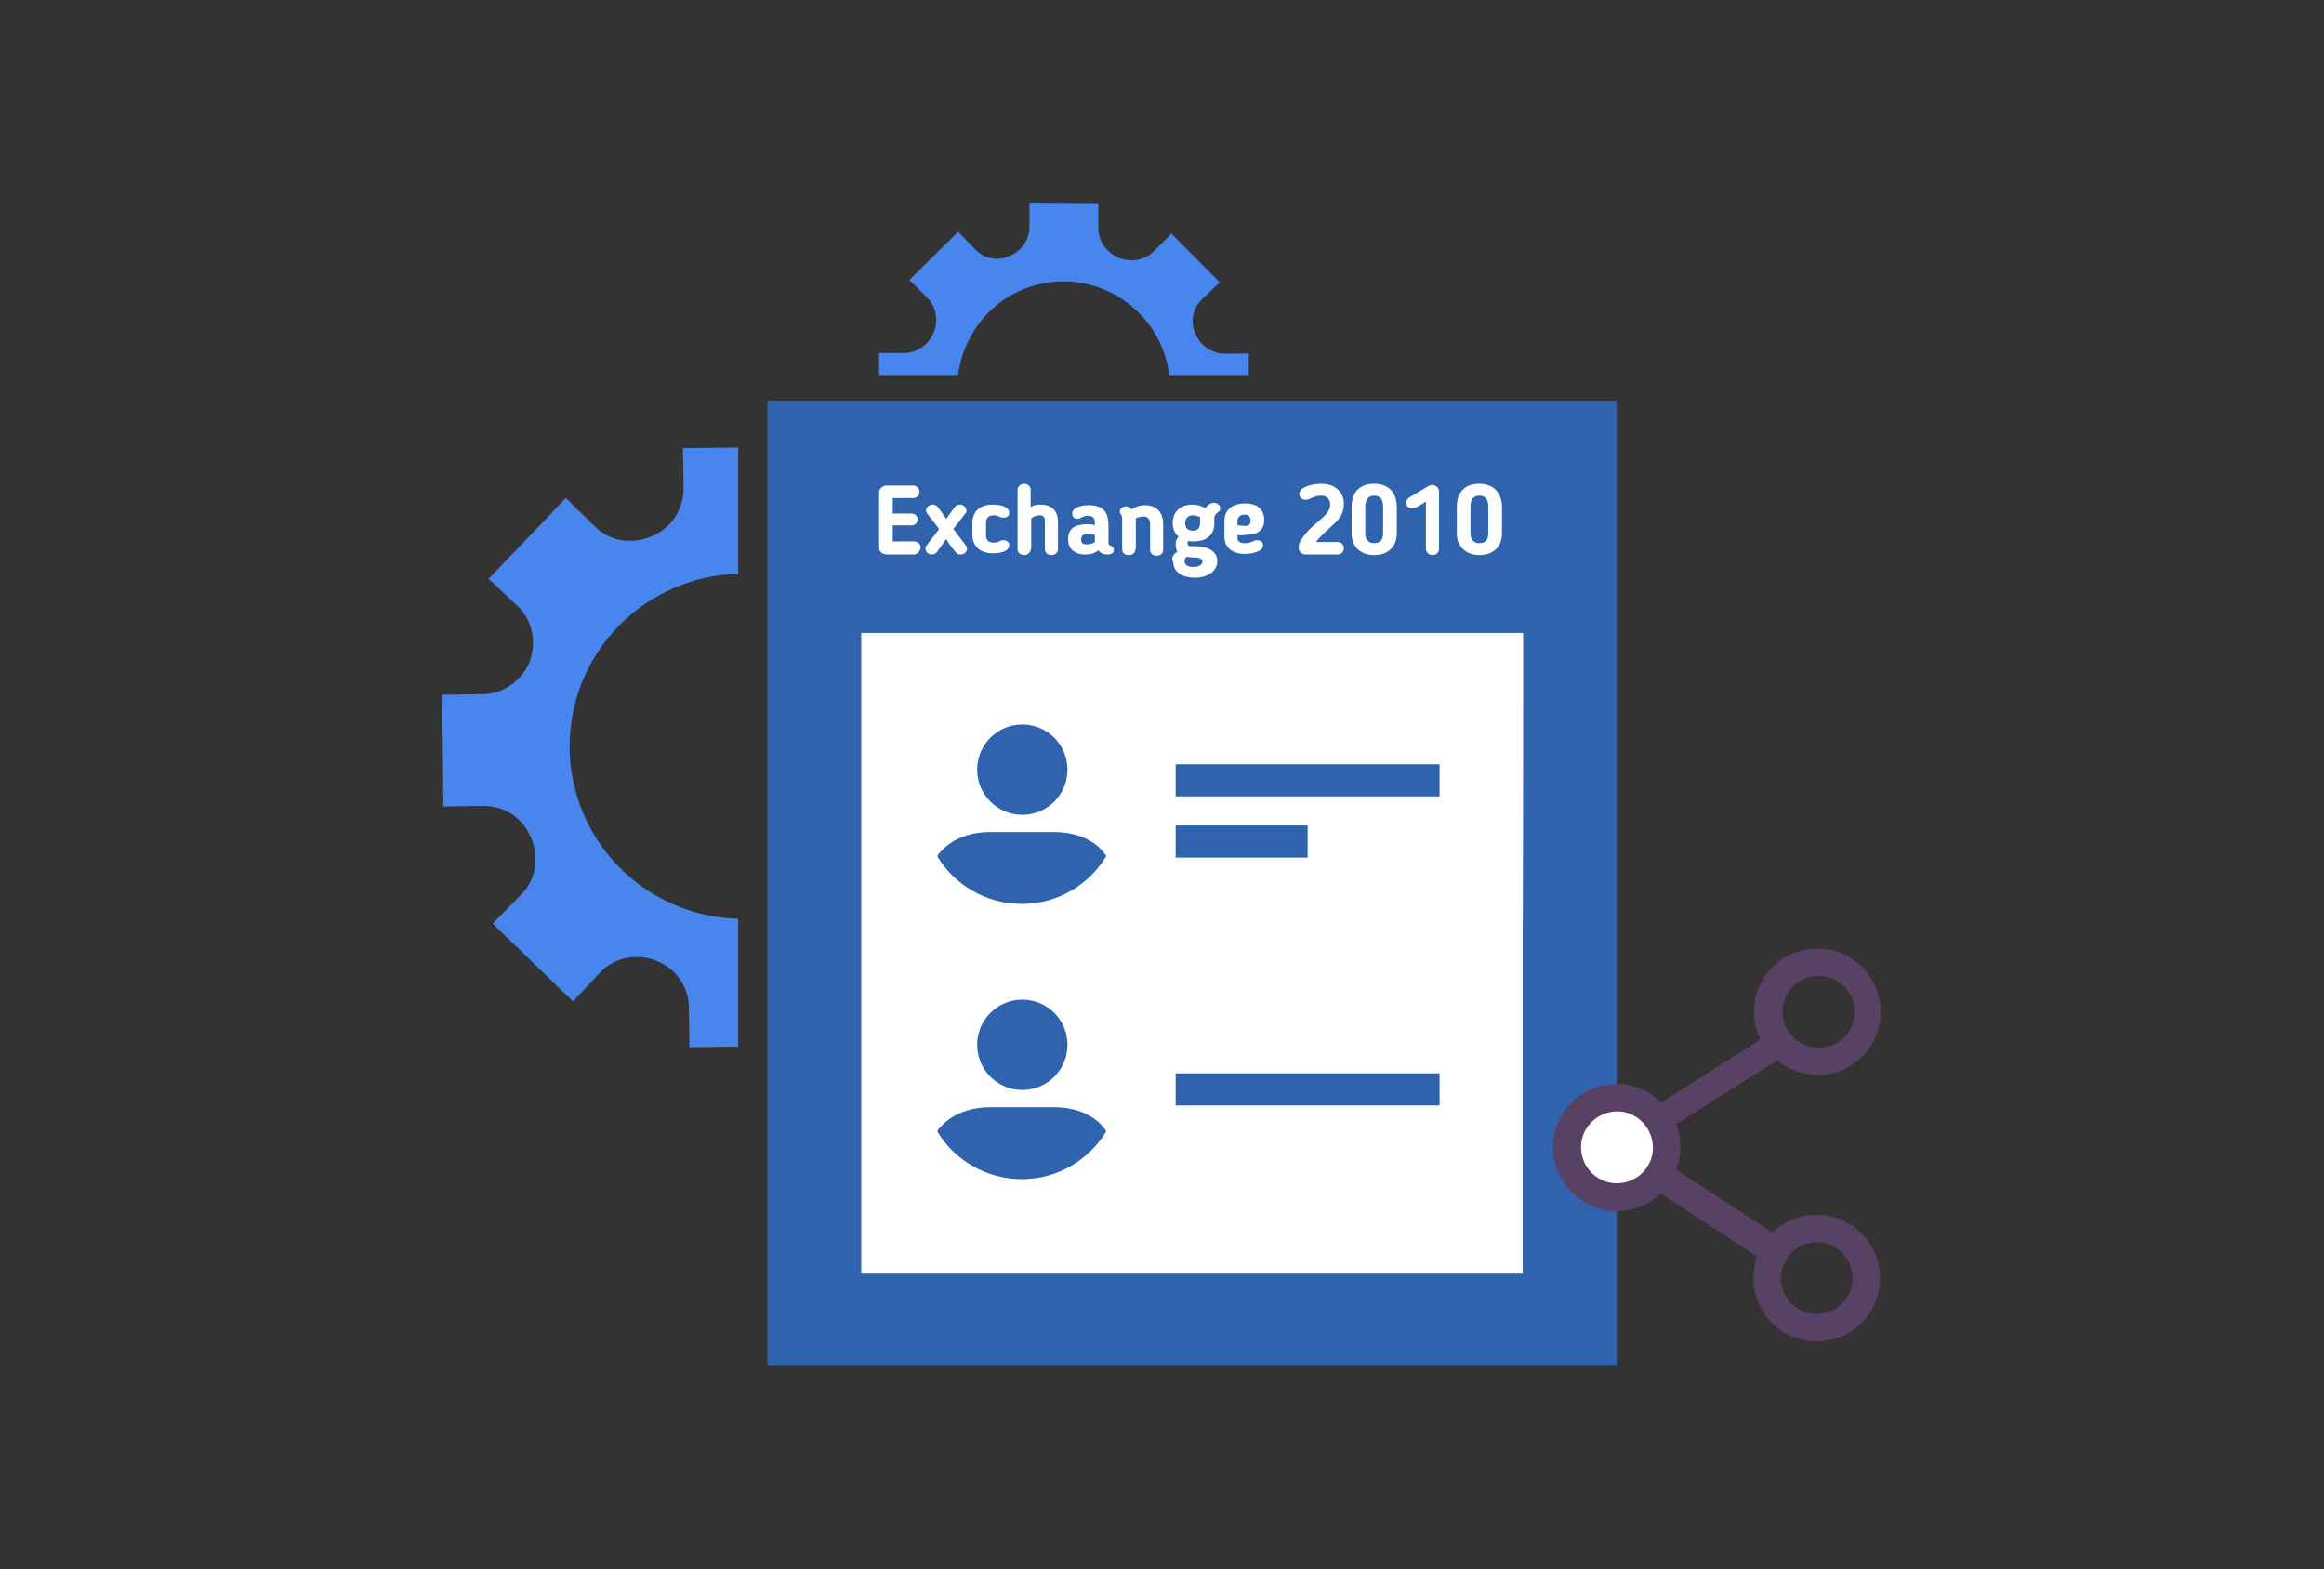<?xml version="1.0" encoding="utf-8"?>
<!-- Generator: Adobe Illustrator 23.0.6, SVG Export Plug-In . SVG Version: 6.00 Build 0)  -->
<svg version="1.1" id="Layer_1" xmlns="http://www.w3.org/2000/svg" xmlns:xlink="http://www.w3.org/1999/xlink" x="0px" y="0px"
	 viewBox="0 0 391 264" style="enable-background:new 0 0 391 264;" xml:space="preserve">
<rect x="0" y="0" width="391" height="264" fill="#333333" stroke="none"/>
<style type="text/css">
	.st0{fill:#4885ED;}
	.st1{fill:#E5E5E5;}
	.st2{fill:#FFFFFF;}
	.st3{fill:#594165;}
	.st4{fill:#FBBB00;}
	.st5{fill:#518EF8;}
	.st6{fill:#28B446;}
	.st7{fill:#F14336;}
	.st8{fill:#FFA000;}
	.st9{fill:#FFCA28;}
	.st10{fill:#F7F7F7;}
	.st11{fill-rule:evenodd;clip-rule:evenodd;}
	.st12{fill-rule:evenodd;clip-rule:evenodd;fill:#3FBDCF;}
	.st13{fill-rule:evenodd;clip-rule:evenodd;fill:#FFFFFF;}
	.st14{opacity:0.9;fill:#FFFFFF;}
	.st15{fill:#F7F7F7;stroke:#594165;stroke-width:4;stroke-miterlimit:10;}
	.st16{fill:#E0412F;}
	.st17{fill-rule:evenodd;clip-rule:evenodd;fill:#606161;}
	.st18{fill:none;stroke:#58ABF4;stroke-width:0.25;stroke-miterlimit:10;}
	.st19{fill:#036EB1;}
	.st20{fill:#A4C639;}
	.st21{fill:none;stroke:#E0412F;stroke-miterlimit:10;}
	.st22{fill:#046DB2;}
	.st23{fill-rule:evenodd;clip-rule:evenodd;fill:#528FF5;}
	.st24{fill-rule:evenodd;clip-rule:evenodd;fill:#417BE6;}
	.st25{fill-rule:evenodd;clip-rule:evenodd;fill:#4881E8;}
	.st26{fill-rule:evenodd;clip-rule:evenodd;fill:#FBC013;}
	.st27{fill:#DF871E;}
	.st28{fill:#B6B6B6;}
	.st29{fill:#8C5BA4;}
	.st30{fill:#8DC652;}
	.st31{fill:#497FC1;}
	.st32{fill:#919191;}
	.st33{fill-rule:evenodd;clip-rule:evenodd;fill:#8E8E8E;}
	.st34{fill:#8E8E8E;}
	.st35{fill:#EB3D01;}
	.st36{fill:#F57F20;}
	.st37{fill:#ED7E01;}
	.st38{fill-rule:evenodd;clip-rule:evenodd;fill:#046DB2;}
	.st39{fill:#E0E2E2;}
	.st40{fill:#47D86F;}
	.st41{fill:#4FC9F8;}
	.st42{fill:#FF9327;}
	.st43{fill:#C9C8C4;}
	.st44{fill:#9A9A9A;}
	.st45{fill:#F2F2F2;}
	.st46{fill:#D32E2A;}
	.st47{fill:#A3C53A;}
	.st48{fill:#D6D8D7;}
	.st49{fill:#3A5BBC;}
	.st50{fill:url(#SVGID_43_);}
	.st51{fill:url(#SVGID_44_);}
	.st52{fill:url(#SVGID_45_);}
	.st53{fill:url(#SVGID_46_);}
	.st54{fill:#FFE168;}
	.st55{fill:#006699;}
	.st56{fill:#F4AE01;}
	.st57{fill:#DD191F;}
	.st58{fill:#323232;}
	.st59{fill:#CDCCCA;}
	.st60{fill:#5199F0;}
	.st61{fill:#791BCC;}
	.st62{fill:#C71D2E;}
	.st63{fill:#32DAC4;}
	.st64{fill:#3C5A99;}
	.st65{fill:#FCB714;}
	.st66{fill:#F06415;}
	.st67{fill:#BDCF31;}
	.st68{fill:#00A1E0;}
	.st69{fill:#00A1E3;}
	.st70{fill:#7AAD3E;}
	.st71{fill:#A50034;}
	.st72{fill:#6B6B6B;}
	.st73{fill:#005DAA;}
	.st74{fill:#EB0028;}
	.st75{fill:#888B8D;}
	.st76{fill:#0C4DA2;}
	.st77{fill:#00BFFF;}
	.st78{fill-rule:evenodd;clip-rule:evenodd;fill:#E81123;}
	.st79{fill:#FF6700;}
	.st80{fill:#00BFFE;}
	.st81{fill:#C4C4C4;}
	.st82{fill:url(#SVGID_47_);}
	.st83{fill:url(#SVGID_48_);}
	.st84{fill:url(#SVGID_49_);}
	.st85{fill:url(#SVGID_50_);}
	.st86{fill:#E5E5E5;stroke:#8E8E8E;stroke-width:2;stroke-miterlimit:10;}
	.st87{fill-rule:evenodd;clip-rule:evenodd;fill:#594165;}
	.st88{fill-rule:evenodd;clip-rule:evenodd;fill:#D4D4D4;}
	.st89{fill-rule:evenodd;clip-rule:evenodd;fill:#3669D6;}
	.st90{fill-rule:evenodd;clip-rule:evenodd;fill:#3A81F4;}
	.st91{fill-rule:evenodd;clip-rule:evenodd;fill:#FAFAFA;}
	.st92{fill-rule:evenodd;clip-rule:evenodd;fill:#E0E0E0;}
	.st93{fill:url(#SVGID_59_);}
	.st94{opacity:0.2;fill:#56C7DA;enable-background:new    ;}
	.st95{fill:url(#SVGID_60_);}
	.st96{fill:url(#SVGID_61_);}
	.st97{fill:url(#SVGID_62_);}
	.st98{fill:url(#SVGID_63_);}
	.st99{fill:url(#SVGID_64_);}
	.st100{fill:#FCFCFC;enable-background:new    ;}
	.st101{enable-background:new    ;}
	.st102{fill:#5A5A5A;}
	.st103{fill:#D8D8D8;enable-background:new    ;}
	.st104{fill:#E9574E;}
	.st105{fill:none;stroke:#D8D8D8;stroke-width:0.75;stroke-miterlimit:10;enable-background:new    ;}
	.st106{fill:#E9574E;stroke:#E9574E;stroke-width:0.75;stroke-miterlimit:10;enable-background:new    ;}
	.st107{fill:#E0E0E0;}
	.st108{fill:#537ABD;}
	.st109{fill:#2EB672;}
	.st110{fill:#FED14B;}
	.st111{fill:#28CD7E;}
	.st112{fill:#CECECE;}
	.st113{fill-rule:evenodd;clip-rule:evenodd;fill:#FF9D17;}
	.st114{fill:#FFFFFF;stroke:#FFFFFF;stroke-miterlimit:10;}
	.st115{fill:#249FBD;}
	.st116{fill:#D62C5D;}
	.st117{fill:#FFB62B;}
	.st118{fill:#2F63AD;}
	.st119{fill:#4C368B;}
	.st120{fill:none;stroke:#4885ED;stroke-width:7.8;stroke-miterlimit:10;}
	.st121{fill:none;stroke:#FFFFFF;stroke-width:7.8;stroke-miterlimit:10;}
	.st122{fill:#594165;stroke:#FFFFFF;stroke-width:0.5;stroke-miterlimit:10;}
	.st123{fill-rule:evenodd;clip-rule:evenodd;fill:#2F63AD;}
	.st124{fill:#D8D8D8;}
	.st125{fill:none;stroke:#594165;stroke-width:4;stroke-linecap:round;stroke-miterlimit:10;}
	.st126{fill:none;stroke:#594165;stroke-width:4;stroke-linecap:round;stroke-miterlimit:10;stroke-dasharray:4.843,11.624;}
	.st127{fill:none;stroke:#594165;stroke-width:4;stroke-linecap:round;stroke-miterlimit:10;stroke-dasharray:4.825,11.58;}
	.st128{fill:#EDEDED;}
	.st129{fill:url(#SVGID_65_);}
	.st130{fill:url(#SVGID_66_);}
	.st131{fill:url(#SVGID_67_);}
	.st132{fill:url(#SVGID_68_);}
	.st133{fill:url(#SVGID_69_);}
	.st134{fill:url(#SVGID_70_);}
	.st135{fill:url(#SVGID_71_);}
	.st136{fill:url(#SVGID_72_);}
	.st137{fill:url(#SVGID_73_);}
	.st138{fill:url(#SVGID_74_);}
	.st139{fill:url(#SVGID_75_);}
	.st140{fill:url(#SVGID_76_);}
	.st141{fill:#F6961C;}
	.st142{fill-rule:evenodd;clip-rule:evenodd;fill:#4885ED;}
	.st143{opacity:0.5;}
	.st144{fill-rule:evenodd;clip-rule:evenodd;fill:#FFB62B;}
	.st145{fill:url(#SVGID_77_);}
	.st146{fill:url(#SVGID_78_);}
	.st147{fill:url(#SVGID_79_);}
	.st148{fill:url(#SVGID_80_);}
	.st149{fill:url(#SVGID_81_);}
	.st150{fill:url(#SVGID_82_);}
	.st151{fill:url(#SVGID_83_);}
	.st152{fill:url(#SVGID_84_);}
	.st153{fill:url(#SVGID_85_);}
	.st154{fill:url(#SVGID_86_);}
	.st155{fill:url(#SVGID_87_);}
	.st156{fill:url(#SVGID_88_);}
</style>
<g>
	<g>
		<g>
			<rect x="144" y="105.3" class="st2" width="112.3" height="111"/>
			<path class="st118" d="M129.1,67.4c0,54.3,0,108.5,0,162.4c35.1,0,70.1,0,105,0h22.1h14.5h1.3v-15.5v-46.6v-11.6
				c0-29.6,0-59.1,0-88.7C217.6,67.4,183.5,67.4,129.1,67.4z M256.2,156.1v58.2H245h-10.9c-29.7,0-59.4,0-89.2,0
				c0-35.8,0-71.7,0-107.8c43.6,0,67.3,0,111.4,0C256.3,123,256.3,139.6,256.2,156.1L256.2,156.1z"/>
		</g>
		<g>
			<g>
				<circle class="st123" cx="172" cy="129.5" r="7.6"/>
				<path class="st123" d="M177.3,140h-10.6c-4,0-6.9,1.4-8.8,3.7c-0.1,0.1-0.1,0.2-0.2,0.4c2.9,4.8,8.2,8,14.2,8
					c6,0,11.3-3.2,14.2-8c0-0.1-0.1-0.3-0.2-0.4C184.2,141.4,181.2,140,177.3,140z"/>
			</g>
		</g>
		<g>
			<g>
				<circle class="st123" cx="172" cy="175.8" r="7.6"/>
				<path class="st123" d="M177.3,186.3h-10.6c-4,0-6.9,1.4-8.8,3.7c-0.1,0.1-0.1,0.2-0.2,0.4c2.9,4.8,8.2,8,14.2,8
					c6,0,11.3-3.2,14.2-8c0-0.1-0.1-0.3-0.2-0.4C184.2,187.7,181.2,186.3,177.3,186.3z"/>
			</g>
		</g>
		<rect x="197.8" y="128.6" class="st123" width="44.4" height="5.4"/>
		<rect x="197.8" y="180.6" class="st123" width="44.4" height="5.4"/>
		<rect x="197.8" y="138.9" class="st123" width="22.2" height="5.4"/>
	</g>
	<g>
		<g>
			<path class="st2" d="M153.7,93.3h-4.3c-0.8,0-1.5-0.3-1.5-1.2v-9.2c0-0.6,0.5-1.2,1.3-1.2h4.4c0.6,0,1.1,0.5,1.1,1.1
				c0,0.6-0.5,1-1.1,1h-3.4v2.6h3.1c0.6,0,1.1,0.4,1.1,1c0,0.6-0.5,1-1.1,1h-3.1v2.7h3.6c0.6,0,1.1,0.5,1.1,1
				C154.8,92.8,154.3,93.3,153.7,93.3z"/>
			<path class="st2" d="M162.5,91.8c0.1,0.2,0.2,0.3,0.2,0.5c0,0.6-0.5,1-1.1,1c-0.5,0-0.7-0.2-1-0.6c-0.6-0.8-0.9-1.1-1.4-2
				c-0.5,0.7-1,1.4-1.5,2.1c-0.2,0.3-0.5,0.5-0.9,0.5c-0.6,0-1.1-0.4-1.1-1c0-0.2,0-0.3,0.2-0.5c0.7-1,1.4-1.8,2.1-2.8
				c-0.7-0.9-1.3-1.7-2-2.6c-0.1-0.1-0.2-0.4-0.2-0.5c0-0.5,0.5-1,1.1-1c0.6,0,0.9,0.4,1.1,0.7l1.2,1.7l1.3-1.8
				c0.2-0.3,0.5-0.6,1-0.6s1.1,0.4,1.1,1c0,0.1,0,0.4-0.2,0.5l-2,2.6L162.5,91.8z"/>
			<path class="st2" d="M163.6,88c0-1.7,1-3.1,3.4-3.1c1,0,2.8,0.2,2.8,1.4c0,0.4-0.2,0.8-1,0.8c-0.2,0-0.3,0-0.5-0.1
				c-0.3-0.1-0.6-0.3-1.1-0.3c-0.9,0-1.3,0.5-1.3,1.2v2.2c0,0.8,0.4,1.2,1.3,1.2c0.5,0,0.8-0.1,1.1-0.3c0.2-0.1,0.3-0.1,0.5-0.1
				c0.8,0,1,0.5,1,0.8c0,1.2-1.8,1.4-2.8,1.4c-2.3,0-3.4-1.4-3.4-3.1V88z"/>
			<path class="st2" d="M173.4,92.4c0,0.6-0.5,1-1.1,1c-0.6,0-1.1-0.4-1.1-1v-10c0-0.5,0.5-1,1.1-1c0.6,0,1.1,0.4,1.1,1v2.9
				c0.5-0.3,1-0.4,1.6-0.4c2.1,0,3,1.2,3,2.9v4.6c0,0.6-0.5,1-1.1,1c-0.6,0-1.1-0.4-1.1-1v-4.8c0-0.6-0.3-0.9-0.9-0.9
				c-0.5,0-1,0.2-1.4,0.5V92.4z"/>
			<path class="st2" d="M186.5,91.3c0,0.5,0.2,0.4,0.5,0.6c0.2,0.1,0.4,0.3,0.4,0.6c0,0.5-0.3,0.8-1.2,0.8c-0.6,0-1-0.2-1.4-0.7
				c-0.6,0.5-1.3,0.7-2.2,0.7c-1.9,0-2.9-1-2.9-2.6v0c0-1.7,1.1-2.5,3.2-2.5c0.4,0,0.9,0,1.3,0.2v-0.5c0-0.8-0.4-1.1-1.2-1.1
				c-0.5,0-0.7,0.1-1.1,0.3c-0.1,0-0.3,0.2-0.6,0.2c-0.7,0-0.9-0.5-0.9-0.9c0-1,1.4-1.4,2.8-1.4c2.4,0,3.3,1.2,3.3,3.4V91.3z
				 M181.9,90.8L181.9,90.8c0,0.6,0.3,0.8,1,0.8c0.4,0,0.9-0.1,1.3-0.4V90c-0.4-0.1-0.8-0.1-1.2-0.1
				C182.1,89.8,181.9,90.3,181.9,90.8z"/>
			<path class="st2" d="M191,92.4c0,0.6-0.4,1-1.1,1s-1.1-0.4-1.1-1v-5c0-0.5-0.1-0.6-0.1-0.7c-0.2-0.3-0.3-0.4-0.3-0.6
				c0-0.5,0.5-0.9,1.1-0.9c0.3,0,0.6,0.2,0.9,0.5c0.7-0.5,1.5-0.7,2.2-0.7c2.1,0,3.1,1.3,3.1,3.2v4.3c0,0.6-0.4,1-1.1,1
				s-1.1-0.4-1.1-1v-4.3c0-0.8-0.4-1.3-1.1-1.3c-0.3,0-0.8,0.1-1.3,0.3c0,0.1,0,0.2,0,0.3V92.4z"/>
			<path class="st2" d="M198.1,92.8c-0.3-0.5-0.3-1-0.3-1.3c0-0.4,0.1-0.8,0.5-1.2c-0.7-0.6-1-1.4-1-2.3c0-1.8,1.2-3.1,3.3-3.1
				c0.8,0,1.5,0.2,2.2,0.6c0.4-0.6,1-0.9,1.4-0.9c0.6,0,1.1,0.4,1.1,0.9c0,0.3-0.1,0.5-0.3,0.6c-0.6,0.5-0.7,0.7-0.7,1.1v0.9
				c0,1.7-1.1,3-3.5,3c-0.3,0-0.6,0-0.9-0.1c-0.1,0.2-0.1,0.3-0.1,0.4c0,0.5,0.3,0.5,0.5,0.5h0.7c2.1,0,3.8,0.8,3.8,2.5
				c0,1.7-1.6,2.8-3.8,2.8c-2.1,0-3.6-1-3.6-2.6C197,93.9,197.3,93.4,198.1,92.8z M199.6,93.7c-0.2,0.2-0.3,0.4-0.3,0.7
				c0,0.6,0.5,1,1.4,1c0.9,0,1.6-0.3,1.6-0.9c0-0.5-0.5-0.7-1.5-0.7L199.6,93.7z M200.7,86.7c-0.8,0-1.3,0.5-1.3,1.3
				c0,0.8,0.4,1.3,1.3,1.3c0.8,0,1.2-0.5,1.2-1.2V87C201.4,86.8,201,86.7,200.7,86.7z"/>
			<path class="st2" d="M208.2,90v0.5c0,0.6,0.4,0.9,1.3,0.9c0.5,0,0.9-0.1,1.5-0.4c0.1,0,0.2-0.1,0.5-0.1c0.8,0,1,0.5,1,0.9
				c0,1.1-2.1,1.4-3.1,1.4c-2.2,0-3.4-1.2-3.4-2.9v-2.7c0-1.7,1.2-2.9,3.5-2.9c2.1,0,3.2,1.1,3.2,2.8c0,1.6-1,2.5-3.2,2.5
				C209,90.1,208.6,90.1,208.2,90z M209.4,86.6c-0.8,0-1.2,0.4-1.2,1.1v0.7c0.5,0,1,0.1,1.2,0.1c0.6,0,1-0.2,1-0.9
				C210.4,86.9,210,86.6,209.4,86.6z"/>
			<path class="st2" d="M225.1,93.3h-5.4c-0.7,0-1.2-0.5-1.2-1.1c0-0.2,0-0.5,0.1-0.8c0.7-1.4,1.8-2.5,3-3.5c0.9-0.8,2.2-1.7,2.2-3
				c0-0.8-0.5-1.5-1.5-1.5c-0.6,0-1,0.1-1.4,0.3c-0.4,0.1-0.7,0.4-1.2,0.4c-0.6,0-1.1-0.4-1.1-1c0-1.2,2.3-1.7,3.7-1.7
				c2.4,0,3.8,1.5,3.8,3.3c0,1.4-0.5,2.3-1.3,3.1c-1.1,1.1-2.5,2.2-3.4,3.4h3.6c0.6,0,1.1,0.4,1.1,1S225.7,93.3,225.1,93.3z"/>
			<path class="st2" d="M235,85.3v4.5c0,2-1.3,3.6-3.8,3.6s-3.8-1.6-3.8-3.6v-4.5c0-2.2,1.1-3.9,3.8-3.9S235,83.2,235,85.3z
				 M229.7,85.2v4.6c0,0.9,0.5,1.6,1.5,1.6s1.5-0.6,1.5-1.6v-4.6c0-1-0.4-1.8-1.5-1.8S229.7,84.2,229.7,85.2z"/>
			<path class="st2" d="M239.9,84.4l-1.3,0.8c-0.3,0.2-0.6,0.3-1,0.3c-0.5,0-1-0.2-1-0.9c0-0.4,0.2-0.7,0.5-0.9l3.2-1.9
				c0.2-0.1,0.4-0.2,0.6-0.2c0.7,0,1.2,0.5,1.2,1.1v9.7c0,0.6-0.5,1-1.1,1c-0.6,0-1.1-0.5-1.1-1V84.4z"/>
			<path class="st2" d="M252.7,85.3v4.5c0,2-1.3,3.6-3.8,3.6c-2.4,0-3.8-1.6-3.8-3.6v-4.5c0-2.2,1.1-3.9,3.8-3.9
				C251.5,81.4,252.7,83.2,252.7,85.3z M247.4,85.2v4.6c0,0.9,0.5,1.6,1.5,1.6c1,0,1.5-0.6,1.5-1.6v-4.6c0-1-0.4-1.8-1.5-1.8
				S247.4,84.2,247.4,85.2z"/>
		</g>
	</g>
	<path class="st0" d="M147.9,63.1h13.3c0.2-1.9,0.8-3.8,1.7-5.7c4.3-8.9,15-12.6,23.9-8.2c5.7,2.8,9.2,8.1,9.9,13.9h13.4l0-3.6
		l-4.1,0c-2.1,0-4-1.3-4.8-3.2c-0.1-0.1-0.1-0.1-0.1-0.2c-0.9-2-0.4-4.3,1.2-5.8l2.9-2.8l-8.1-8.2l-3,3c-1.5,1.5-3.8,1.9-5.8,1.1
		c-0.1-0.1-0.1,0-0.2-0.1c-1.9-0.8-3.3-2.7-3.3-4.9l0-4.2l-11.6-0.1l0,4.1c0,2.1-1.3,4-3.2,4.8c-0.1,0.1-0.1,0.1-0.2,0.1
		c-2,0.9-4.3,0.4-5.8-1.2l-2.8-2.9l-8.2,8.1l3,3c1.5,1.5,1.9,3.8,1.1,5.8c-0.1,0.1,0,0.1-0.1,0.2c-0.8,1.9-2.7,3.3-4.9,3.3l-4.2,0
		L147.9,63.1z"/>
	<path class="st0" d="M81.2,116.8l-6.8,0.1l0.2,18.8l6.8-0.1c3.4,0,6.6,2,7.9,5.3c0,0.1,0.1,0.1,0.1,0.2c1.3,3.2,0.8,6.9-1.7,9.4
		l-4.8,4.9l13.5,13.1l4.6-4.9c2.4-2.5,6.1-3.2,9.3-2c0.1,0,0.1,0,0.2,0.1c3.3,1.3,5.4,4.4,5.4,7.9l0.1,6.6l8.2-0.1v-21.5
		c-11.6-0.3-22.4-7.6-26.6-19.1c-5.5-15.1,2.3-31.7,17.4-37.2c3-1.1,6.1-1.7,9.2-1.7V75.3l-9.3,0.1l0.1,6.8c0,3.5-2,6.6-5.3,8
		c-0.1,0-0.1,0.1-0.2,0.1c-3.2,1.3-6.9,0.8-9.4-1.7l-4.9-4.8L82.2,97.4l4.9,4.6c2.5,2.4,3.2,6.1,2,9.3l0,0.1
		C87.7,114.6,84.6,116.8,81.2,116.8z"/>
	<g>
		<circle class="st2" cx="272.1" cy="193" r="6.7"/>
		<path class="st3" d="M295,215c0,5.9,4.7,10.7,10.6,10.7c5.9,0,10.7-4.7,10.7-10.6c0-5.9-4.7-10.7-10.6-10.7c-2.8,0-5.4,1-7.4,2.9
			l-0.1,0.1l-0.1-0.1L282,196.8l0.1-0.2c0.4-1.1,0.6-2.3,0.6-3.6c0-1.2-0.2-2.4-0.6-3.6l-0.1-0.2l0.1-0.1l16.9-10.7l0.1,0.1
			c1.9,1.5,4.2,2.3,6.6,2.4c5.9,0,10.7-4.7,10.7-10.6s-4.7-10.7-10.6-10.7s-10.7,4.7-10.7,10.6c0,1.5,0.3,3,1,4.5l0.1,0.2
			l-16.7,10.6l-0.1-0.1c-2-1.9-4.6-3-7.4-3c-5.9,0-10.7,4.7-10.7,10.6c0,5.9,4.7,10.7,10.6,10.8c2.8,0,5.4-1,7.4-2.9l0.1-0.1
			l16.2,10.6l-0.1,0.2C295.2,212.5,295,213.8,295,215z M305.7,209c3.3,0,6,2.8,6,6.1c0,3.3-2.7,6-6.1,6c-3.3,0-6-2.7-6-6.1
			C299.7,211.7,302.4,209,305.7,209z M306,164.2c3.3,0,6,2.7,6,6.1s-2.7,6-6.1,6c-3.3,0-6-2.8-6-6.1
			C299.9,166.9,302.6,164.2,306,164.2z M272,199.1c-3.3,0-6-2.7-6-6.1c0-3.3,2.8-6,6.1-6c3.3,0,6,2.8,6,6.1
			C278.1,196.4,275.4,199.1,272,199.1z"/>
	</g>
</g>
</svg>
